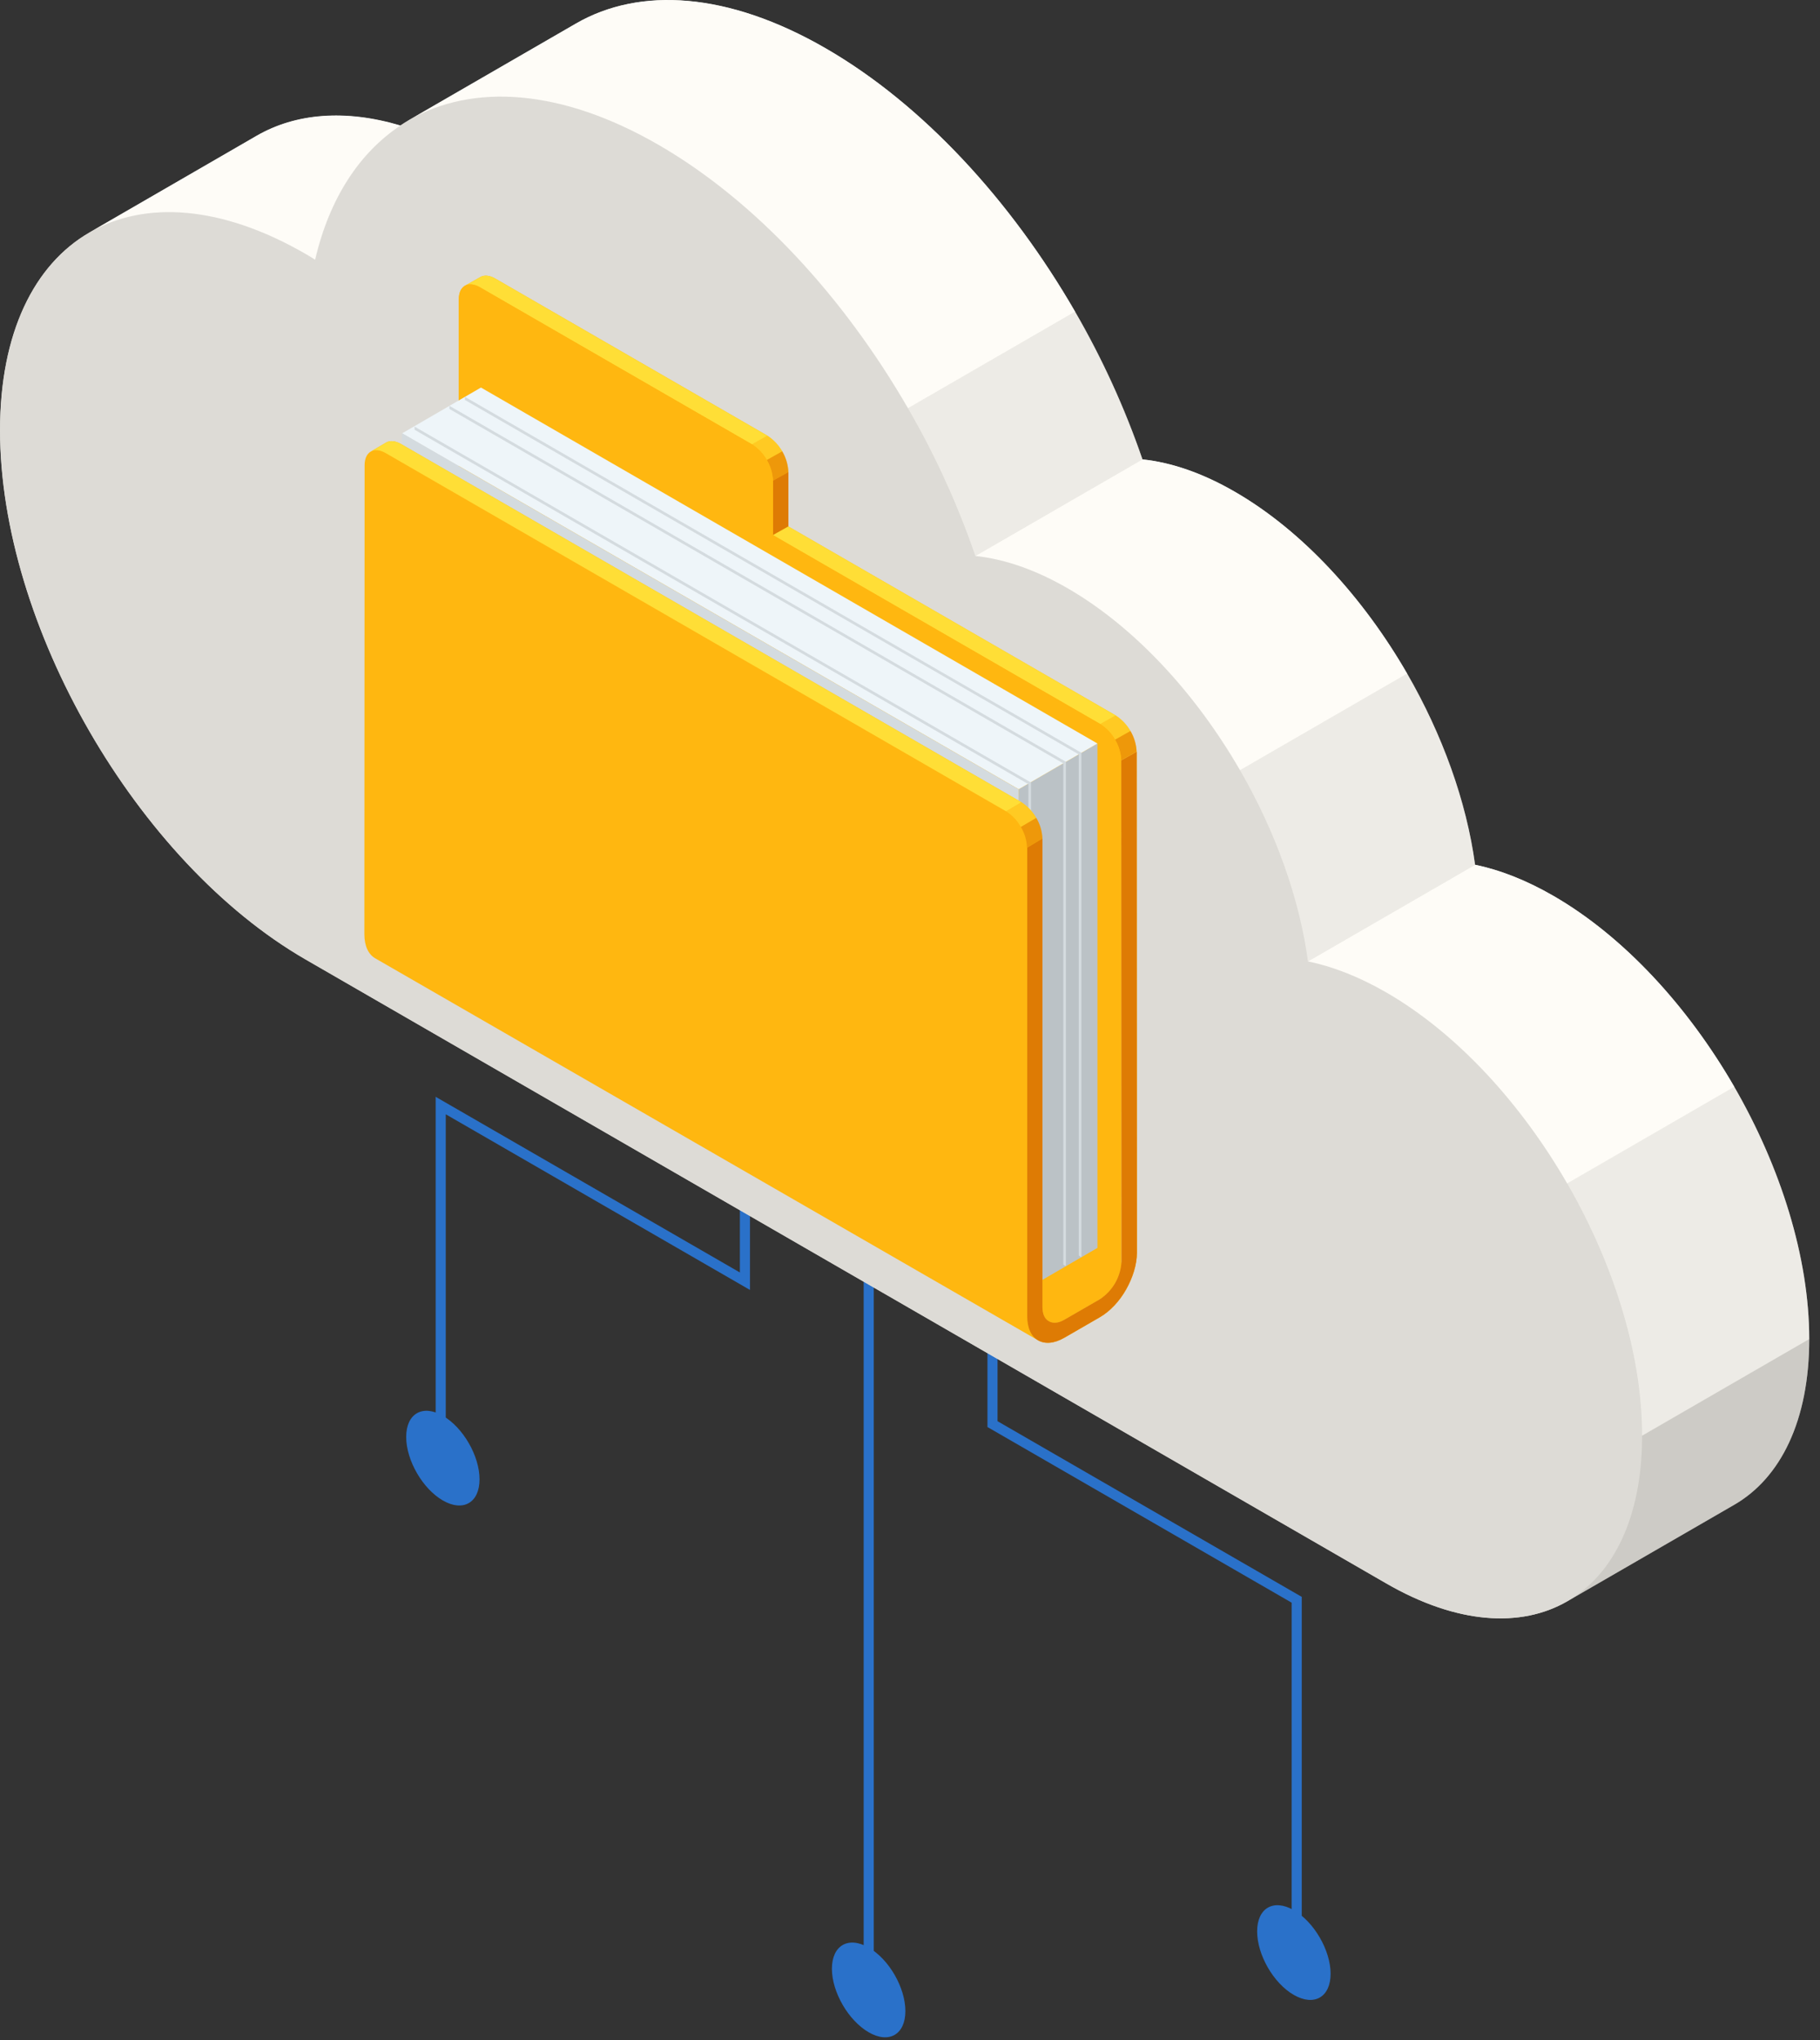 <svg width="149" height="167" viewBox="0 0 149 167" fill="none" xmlns="http://www.w3.org/2000/svg">
<rect x="0" y="0" width="149" height="167" fill="#333333" stroke="none"/>
<path d="M71.533 80.665H70.707V162.902H71.533V80.665Z" fill="#2A71C9"/>
<path d="M36.493 119.53H35.667V89.788L60.573 104.168L60.575 75.254H61.4L61.399 105.598L36.493 91.218V119.53Z" fill="#2A71C9"/>
<path d="M106.571 159.987H105.745L105.747 131.2L80.841 116.82V86.954H81.667V116.343L106.572 130.724L106.571 159.987Z" fill="#2A71C9"/>
<path d="M108.934 161.575C108.934 163.49 107.589 164.266 105.922 163.309C104.254 162.352 102.92 160.022 102.92 158.108C102.92 156.195 104.263 155.417 105.922 156.375C107.58 157.334 108.934 159.661 108.934 161.575Z" fill="#2A71C9"/>
<path d="M74.122 164.635C74.122 166.55 72.778 167.327 71.12 166.368C69.461 165.409 68.107 163.083 68.107 161.169C68.107 159.255 69.452 158.477 71.12 159.434C72.787 160.391 74.122 162.721 74.122 164.635Z" fill="#2A71C9"/>
<path d="M39.259 121.1C39.259 123.015 37.916 123.791 36.258 122.834C34.599 121.877 33.254 119.547 33.254 117.633C33.254 115.72 34.599 114.942 36.258 115.9C37.916 116.859 39.259 119.186 39.259 121.1Z" fill="#2A71C9"/>
<path d="M141.984 88.973C138.192 82.406 132.947 76.675 127.17 73.335C124.934 72.044 122.782 71.208 120.762 70.793C120.053 65.569 118.067 60.11 115.202 55.146C111.59 48.893 106.604 43.435 101.093 40.261C98.419 38.714 95.867 37.855 93.533 37.612C92.089 33.413 90.242 29.364 88.017 25.521C82.788 16.465 75.567 8.56 67.585 3.954C59.604 -0.651 52.383 -1.089 47.156 1.929L33.474 9.837C33.238 9.974 33.017 10.139 32.788 10.289C28.255 8.939 24.199 9.284 21.007 11.129L7.326 19.031C2.798 21.643 0 27.246 0 35.222C0 43.197 2.798 52.033 7.326 59.872C11.853 67.712 18.105 74.554 25.011 78.541L113.488 129.621C119.272 132.963 124.508 133.279 128.302 131.09L141.984 123.182C145.771 120.993 148.119 116.299 148.119 109.62C148.119 102.942 145.774 95.538 141.984 88.973Z" fill="#DDDBD6"/>
<path d="M128.302 96.878C124.508 90.309 119.265 84.578 113.488 81.236C111.252 79.948 109.102 79.109 107.08 78.697C106.371 73.474 104.385 68.013 101.52 63.05C97.91 56.801 92.915 51.336 87.421 48.161C84.746 46.616 82.194 45.756 79.86 45.514C78.417 41.314 76.569 37.265 74.344 33.423C69.115 24.366 61.892 16.461 53.914 11.854C45.936 7.246 38.71 6.812 33.483 9.83C29.761 11.978 27.062 15.878 25.808 21.26C25.546 21.098 25.276 20.934 25.017 20.781C18.107 16.794 11.858 16.415 7.334 19.03C2.81 21.646 0.009 27.246 0.009 35.221C0.009 43.197 2.798 52.033 7.326 59.872C11.853 67.712 18.105 74.553 25.01 78.541L113.488 129.621C119.272 132.963 124.508 133.279 128.302 131.09C132.096 128.902 134.437 124.209 134.437 117.529C134.437 110.848 132.092 103.448 128.302 96.878Z" fill="#DDDBD6"/>
<path opacity="0.5" d="M134.437 117.529C134.437 124.21 132.09 128.9 128.302 131.09L141.984 123.182C145.77 120.993 148.118 116.299 148.118 109.62L134.437 117.529Z" fill="#BEBCB7"/>
<path opacity="0.5" d="M141.984 88.973L128.302 96.878C132.092 103.443 134.437 110.843 134.437 117.524L148.118 109.615C148.118 102.94 145.774 95.538 141.984 88.973Z" fill="#FEFCF7"/>
<path d="M127.171 73.334C124.934 72.044 122.783 71.208 120.763 70.793L107.081 78.702C109.103 79.118 111.252 79.953 113.489 81.241C119.274 84.583 124.509 90.314 128.303 96.883L141.985 88.973C138.193 82.406 132.963 76.677 127.171 73.334Z" fill="#FEFCF7"/>
<path opacity="0.5" d="M115.201 55.146L101.52 63.055C104.385 68.017 106.378 73.48 107.08 78.702L120.762 70.793C120.059 65.57 118.067 60.11 115.201 55.146Z" fill="#FEFCF7"/>
<path d="M67.586 3.947C59.612 -0.66 52.384 -1.096 47.157 1.922L33.475 9.83C38.702 6.818 45.927 7.247 53.906 11.854C61.886 16.461 69.107 24.366 74.336 33.423L88.018 25.514C82.788 16.457 75.567 8.552 67.586 3.947Z" fill="#FEFCF7"/>
<path d="M25.008 20.781C25.274 20.934 25.54 21.098 25.799 21.26C26.975 16.22 29.43 12.501 32.788 10.273C28.255 8.923 24.198 9.268 21.007 11.113L7.325 19.03C11.849 16.415 18.103 16.794 25.008 20.781Z" fill="#FEFCF7"/>
<path opacity="0.5" d="M88.018 25.514L74.336 33.423C76.561 37.265 78.409 41.314 79.852 45.514L93.534 37.605C92.09 33.406 90.243 29.357 88.018 25.514Z" fill="#FEFCF7"/>
<path d="M101.092 40.254C98.418 38.707 95.866 37.848 93.532 37.605L79.851 45.514C82.184 45.756 84.736 46.616 87.412 48.161C92.921 51.351 97.909 56.801 101.519 63.055L115.201 55.146C111.589 48.893 106.603 43.435 101.092 40.254Z" fill="#FEFCF7"/>
<path d="M37.562 30.939V24.501C37.562 23.953 37.754 23.569 38.066 23.388L39.326 22.679C39.638 22.502 40.066 22.527 40.541 22.8L62.826 35.666C63.326 35.992 63.742 36.432 64.041 36.949C64.339 37.466 64.511 38.046 64.543 38.642V43.097L91.335 58.565C91.835 58.89 92.252 59.329 92.55 59.846C92.849 60.362 93.022 60.942 93.054 61.538L91.792 62.247V103.571C91.725 104.088 91.553 104.587 91.289 105.036C90.989 105.58 90.554 106.038 90.027 106.367L87.128 108.042C86.651 108.316 86.205 108.361 85.868 108.166C85.531 107.971 85.337 107.561 85.337 107.012V68.647C85.304 68.052 85.131 67.472 84.833 66.955C84.535 66.438 84.119 65.999 83.619 65.672L37.562 39.079V30.939Z" fill="#FFB710"/>
<path opacity="0.5" d="M62.826 35.668C63.334 35.984 63.752 36.425 64.04 36.949L62.778 37.658C62.489 37.135 62.072 36.694 61.565 36.377L62.826 35.668Z" fill="#FFDE36"/>
<path opacity="0.5" d="M64.04 36.949C64.349 37.462 64.522 38.045 64.543 38.643L63.282 39.352C63.261 38.754 63.087 38.171 62.778 37.658L64.04 36.949Z" fill="#DE7B04"/>
<path d="M64.545 38.643V43.098L63.283 43.807V39.35L64.545 38.643Z" fill="#DE7B04"/>
<path opacity="0.5" d="M91.333 58.566C91.841 58.883 92.26 59.324 92.549 59.847L91.287 60.556C90.998 60.033 90.58 59.591 90.073 59.273L91.333 58.566Z" fill="#FFDE36"/>
<path opacity="0.5" d="M92.55 59.842C92.859 60.354 93.032 60.937 93.053 61.535L91.791 62.243C91.77 61.645 91.597 61.063 91.288 60.551L92.55 59.842Z" fill="#DE7B04"/>
<path d="M39.323 22.681C39.635 22.504 40.064 22.528 40.539 22.801L62.824 35.668L61.562 36.377L39.277 23.515C38.802 23.243 38.374 23.216 38.063 23.395L39.323 22.681Z" fill="#FFDE36"/>
<path d="M64.545 43.098L91.336 58.566L90.075 59.273L63.283 43.807L64.545 43.098Z" fill="#FFDE36"/>
<path d="M91.289 105.029C90.989 105.573 90.554 106.031 90.027 106.36L87.128 108.041C86.651 108.316 86.205 108.36 85.868 108.165C85.531 107.971 85.337 107.561 85.337 107.012V68.647C85.304 68.052 85.131 67.472 84.833 66.955C84.535 66.438 84.119 65.999 83.619 65.672L37.562 39.079V24.501C37.562 23.953 37.754 23.569 38.066 23.388C38.378 23.207 38.805 23.235 39.28 23.508L61.565 36.375C62.065 36.701 62.481 37.14 62.779 37.657C63.077 38.174 63.25 38.754 63.282 39.35V43.805L90.08 59.273C90.58 59.6 90.996 60.039 91.294 60.556C91.592 61.073 91.765 61.653 91.797 62.249V103.571C91.727 104.086 91.554 104.582 91.289 105.029Z" fill="#FFB710"/>
<path d="M83.395 105.901L89.846 102.155V60.866L83.395 64.612V105.901Z" fill="#BBC2C6"/>
<path d="M32.923 35.473L83.396 64.612L89.846 60.866L39.375 31.725L32.923 35.473Z" fill="#EEF5F9"/>
<path d="M32.923 76.761L83.396 105.901V64.612L32.923 35.473V76.761Z" fill="#D4DBDF"/>
<path d="M87.05 62.493L36.793 33.478V33.221L87.264 62.36V103.65L87.05 103.526V62.493Z" fill="#D4DBDF"/>
<path d="M84.195 64.194L33.938 35.179V34.922L84.409 64.061V105.352L84.195 105.227V64.194Z" fill="#D4DBDF"/>
<path d="M88.318 61.756L38.062 32.742V32.486L88.534 61.625L88.532 102.913L88.318 102.791V61.756Z" fill="#D4DBDF"/>
<path d="M29.85 38.08C29.85 37.532 30.043 37.148 30.353 36.967L31.613 36.226C31.925 36.049 32.353 36.074 32.828 36.347L83.624 65.672C84.123 65.999 84.539 66.438 84.837 66.955C85.136 67.472 85.308 68.052 85.341 68.647V107.012C85.341 107.561 85.518 107.972 85.872 108.165C86.227 108.359 86.656 108.316 87.132 108.041L90.031 106.367C90.551 106.029 90.983 105.573 91.293 105.037C91.602 104.501 91.781 103.899 91.814 103.28L91.796 62.248L93.058 61.54L93.077 102.55C93.077 103.521 92.737 104.597 92.191 105.562C91.646 106.528 90.878 107.35 90.037 107.836L87.138 109.51C86.296 109.996 85.543 110.042 84.983 109.723L30.716 78.448C30.165 78.129 29.83 77.447 29.83 76.476L29.85 38.08Z" fill="#FFB710"/>
<path opacity="0.5" d="M83.624 65.672C84.131 65.99 84.548 66.432 84.838 66.955L83.576 67.696L83.512 67.593C83.23 67.113 82.835 66.709 82.362 66.415L83.624 65.672Z" fill="#FFDE36"/>
<path opacity="0.5" d="M84.838 66.955C85.147 67.467 85.32 68.05 85.341 68.647L84.079 69.388C84.058 68.79 83.885 68.208 83.576 67.696L84.838 66.955Z" fill="#DE7B04"/>
<path d="M85.342 68.647V107.012C85.342 107.561 85.519 107.972 85.873 108.165C86.228 108.359 86.656 108.316 87.133 108.041L90.032 106.367C90.552 106.029 90.984 105.573 91.293 105.037C91.603 104.501 91.782 103.898 91.815 103.28L91.797 62.248L93.059 61.54L93.078 102.55C93.078 103.521 92.738 104.597 92.192 105.562C91.647 106.528 90.879 107.35 90.037 107.836L87.138 109.51C86.297 109.996 85.544 110.042 84.984 109.723C84.424 109.404 84.098 108.722 84.098 107.751V69.388L85.342 68.647Z" fill="#DE7B04"/>
<path d="M31.613 36.226C31.924 36.049 32.353 36.074 32.828 36.347L83.623 65.672L82.362 66.415L31.566 37.087C31.091 36.815 30.663 36.788 30.352 36.967L31.613 36.226Z" fill="#FFDE36"/>
</svg>

